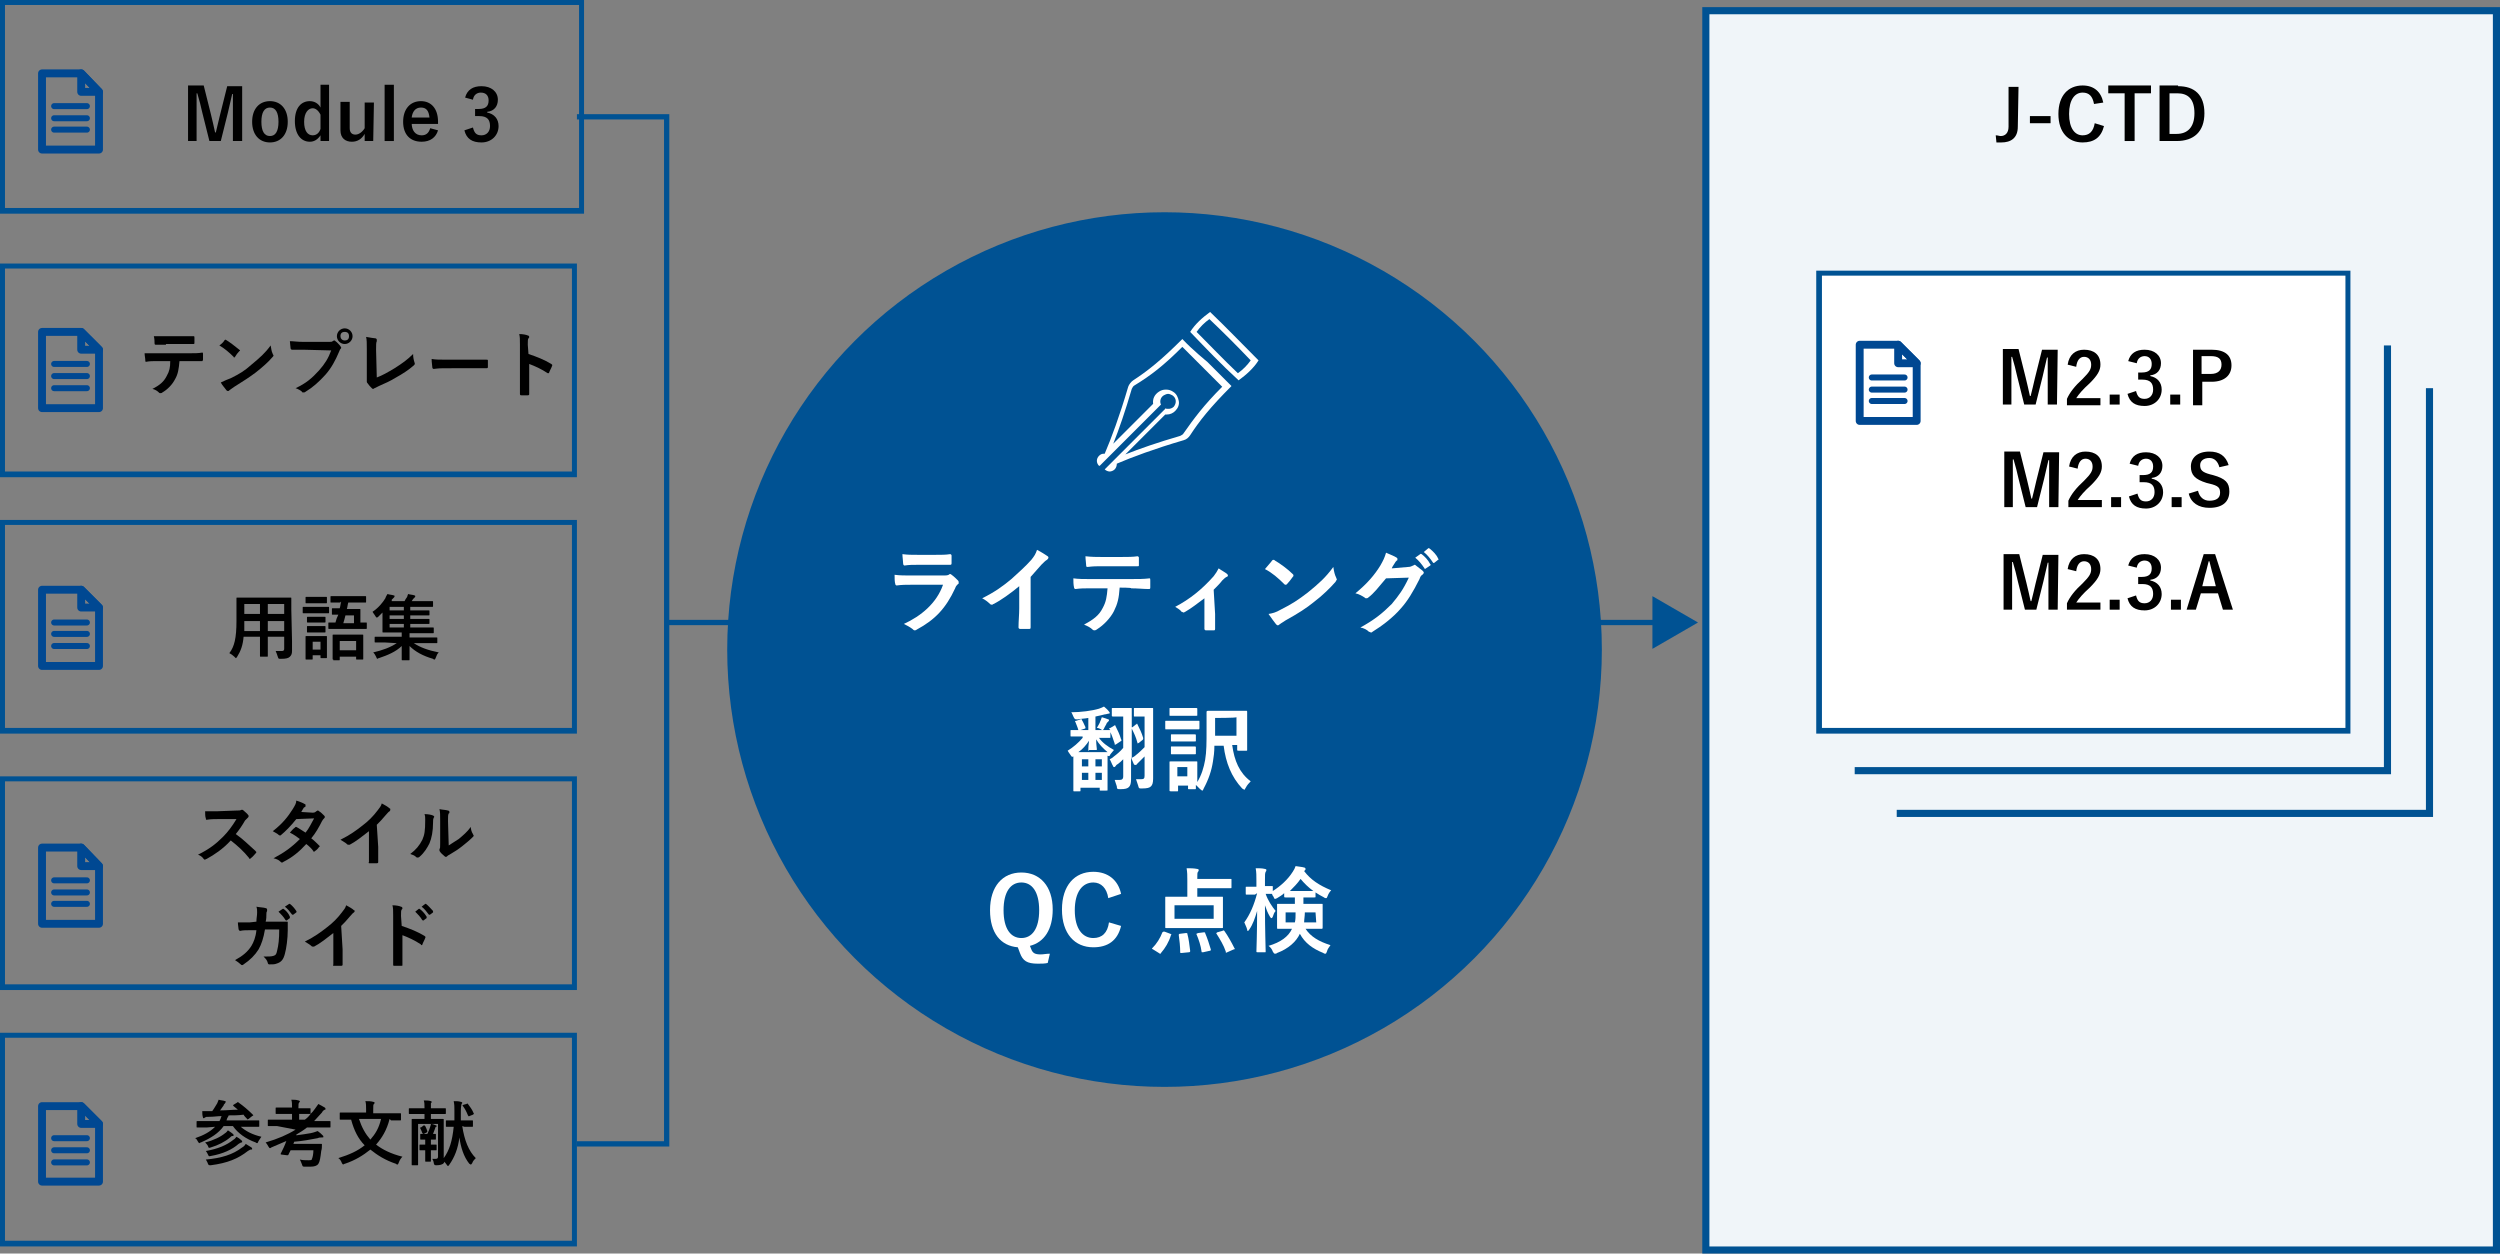 <?xml version="1.0" encoding="utf-8"?>
<!-- Generator: Adobe Illustrator 27.8.1, SVG Export Plug-In . SVG Version: 6.00 Build 0)  -->
<svg version="1.1" id="レイヤー_1" xmlns="http://www.w3.org/2000/svg" xmlns:xlink="http://www.w3.org/1999/xlink" x="0px"
	 y="0px" viewBox="0 0 351 176" style="enable-background:new 0 0 351 176;" xml:space="preserve">
<rect x="0" y="0" width="351" height="176" fill="#808080" stroke="none"/>
<style type="text/css">
	.st0{fill:#F0F5F9;}
	.st1{fill:#005293;}
	.st2{fill:none;stroke:#004892;stroke-width:1.108;stroke-linecap:round;stroke-linejoin:round;stroke-miterlimit:10;}
	.st3{fill:none;stroke:#004892;stroke-width:0.842;stroke-linecap:round;stroke-linejoin:round;stroke-miterlimit:10;}
	.st4{fill:none;stroke:#005293;stroke-width:0.743;stroke-miterlimit:10;}
	.st5{fill:#FFFFFF;}
	.st6{fill:none;stroke:#005293;stroke-miterlimit:10;}
</style>
<g>
	<rect x="239.5" y="1.5" class="st0" width="111" height="174"/>
	<g>
		<path class="st1" d="M350,2v173H240V2H350 M351,1H239v175h112V1L351,1z"/>
	</g>
</g>
<g>
	<g>
		<g>
			<g>
				<polygon class="st2" points="11.4,12.9 13.9,12.9 11.4,10.3 				"/>
				<polygon class="st2" points="11.4,10.3 5.9,10.3 5.9,21 13.9,21 13.9,12.9 				"/>
				<g>
					<line class="st3" x1="7.6" y1="18.2" x2="12.2" y2="18.2"/>
					<line class="st3" x1="7.6" y1="16.6" x2="12.2" y2="16.6"/>
					<line class="st3" x1="7.6" y1="14.9" x2="12.2" y2="14.9"/>
				</g>
			</g>
		</g>
		<g>
			<g>
				<path d="M34,19.8h-1.3v-3.9c0-1,0-1.8,0-2.7h-0.1c-0.2,0.9-0.4,1.7-0.6,2.6l-1,4h-1.6l-1-4c-0.2-0.9-0.4-1.7-0.7-2.7h-0.1
					c0,0.9,0,1.8,0,2.8v3.9h-1.2v-7.8h2.2l1,4c0.2,0.8,0.4,1.7,0.6,2.6h0.1c0.2-0.9,0.4-1.6,0.6-2.5l1-4H34L34,19.8L34,19.8z"/>
				<path d="M40.4,17.1c0,1.8-1,2.9-2.5,2.9c-1.5,0-2.5-1.1-2.5-2.9s1-2.9,2.5-2.9C39.4,14.2,40.4,15.3,40.4,17.1z M36.7,17.1
					c0,1.3,0.4,2,1.2,2s1.2-0.7,1.2-2c0-1.3-0.4-2-1.2-2S36.7,15.8,36.7,17.1z"/>
				<path d="M46.2,19.8H45v-0.8c-0.4,0.6-0.9,0.9-1.5,0.9c-1.2,0-2.1-1-2.1-2.9s0.9-2.8,2.1-2.8c0.6,0,1.2,0.3,1.5,0.9v-3.2h1.2
					V19.8z M45,16.1c-0.3-0.6-0.7-0.9-1.1-0.9c-0.6,0-1.2,0.6-1.2,1.9c0,1.3,0.5,1.9,1.2,1.9c0.5,0,0.9-0.3,1.1-0.9L45,16.1L45,16.1
					z"/>
				<path d="M52.4,19.8h-1.2v-1c-0.4,0.7-1,1.1-1.8,1.1c-0.9,0-1.6-0.5-1.6-1.6v-4h1.3V18c0,0.6,0.3,0.9,0.8,0.9
					c0.5,0,1-0.4,1.3-0.9v-3.6h1.3L52.4,19.8L52.4,19.8z"/>
				<path d="M55.3,19.8H54v-7.9h1.3V19.8z"/>
				<path d="M57.8,17.3c0,1,0.5,1.7,1.4,1.7c0.6,0,1-0.3,1.2-1l1.1,0.3c-0.3,1-1.1,1.6-2.3,1.6c-1.6,0-2.6-1-2.6-2.8
					c0-1.8,1-2.9,2.5-2.9c1.4,0,2.4,1,2.4,2.9v0.3H57.8z M60.3,16.5c-0.1-0.9-0.4-1.4-1.2-1.4c-0.8,0-1.2,0.6-1.3,1.4H60.3z"/>
				<path d="M65.3,13.7c0.3-1.1,1.1-1.6,2.3-1.6c1.4,0,2.3,0.8,2.3,1.9c0,0.9-0.5,1.6-1.5,1.7v0.1c1,0.2,1.6,0.9,1.6,1.9
					c0,1.3-1,2.3-2.4,2.3c-1.3,0-2.1-0.5-2.4-1.7l1.2-0.4c0.2,0.8,0.5,1.1,1.2,1.1c0.7,0,1.2-0.5,1.2-1.3c0-0.9-0.4-1.4-1.5-1.4
					h-0.6v-1h0.5c1,0,1.4-0.4,1.4-1.2c0-0.7-0.4-1.1-1.1-1.1c-0.5,0-1,0.3-1.1,1L65.3,13.7z"/>
			</g>
		</g>
		<g>
			<path class="st1" d="M81.3,0.7v28.5H0.7V0.7H81.3 M82,0H0v30h82V0L82,0z"/>
		</g>
	</g>
	<g>
		<g>
			<g>
				<polygon class="st2" points="11.4,49.1 13.9,49.1 11.4,46.6 				"/>
				<polygon class="st2" points="11.4,46.6 5.9,46.6 5.9,57.3 13.9,57.3 13.9,49.1 				"/>
				<g>
					<line class="st3" x1="7.6" y1="54.5" x2="12.2" y2="54.5"/>
					<line class="st3" x1="7.6" y1="52.8" x2="12.2" y2="52.8"/>
					<line class="st3" x1="7.6" y1="51.1" x2="12.2" y2="51.1"/>
				</g>
			</g>
		</g>
		<g>
			<g>
				<path d="M25.2,50.7c-0.1,1.1-0.2,1.8-0.6,2.5c-0.4,0.8-1.1,1.5-1.8,1.9c-0.1,0.1-0.2,0.1-0.3,0.1c-0.1,0-0.1,0-0.2-0.1
					c-0.2-0.2-0.5-0.4-0.9-0.5c1-0.5,1.6-1,2-1.8c0.4-0.7,0.5-1.2,0.5-2.1h-1.9c-0.5,0-1,0-1.5,0.1c-0.1,0-0.1-0.1-0.1-0.2
					c0-0.3-0.1-0.7-0.1-1c0.6,0,1.1,0,1.7,0h4.5c0.8,0,1.4,0,1.9-0.1c0.1,0,0.1,0.1,0.1,0.2c0,0.1,0,0.6,0,0.8
					c0,0.1-0.1,0.2-0.1,0.2c-0.5,0-1.2,0-1.9,0L25.2,50.7L25.2,50.7z M23.3,48.4c-0.5,0-0.9,0-1.4,0c-0.1,0-0.2,0-0.2-0.2
					c0-0.2,0-0.6-0.1-1c0.7,0,1.2,0,1.7,0h2.2c0.6,0,1.2,0,1.7,0c0.1,0,0.1,0.1,0.1,0.2c0,0.2,0,0.5,0,0.7c0,0.1,0,0.2-0.1,0.2
					c-0.5,0-1.1,0-1.7,0H23.3z"/>
				<path d="M31.5,47.8c0,0,0.1-0.1,0.1-0.1c0,0,0.1,0,0.1,0c0.5,0.3,1.3,0.9,1.9,1.4c0.1,0.1,0.1,0.1,0.1,0.1s0,0.1-0.1,0.1
					c-0.2,0.2-0.5,0.6-0.6,0.8c0,0-0.1,0.1-0.1,0.1s-0.1,0-0.1-0.1c-0.6-0.6-1.3-1.2-2-1.6C31.1,48.3,31.4,48,31.5,47.8z M32.4,53.1
					c1.2-0.6,1.9-1,2.9-1.9c1.2-1,1.9-1.6,2.7-2.7c0.1,0.5,0.1,0.8,0.3,1.2c0,0.1,0.1,0.1,0.1,0.2c0,0.1-0.1,0.2-0.2,0.3
					c-0.5,0.6-1.4,1.4-2.3,2.1c-0.8,0.6-1.7,1.2-3,2c-0.4,0.3-0.6,0.4-0.7,0.5c-0.1,0.1-0.1,0.1-0.2,0.1c0,0-0.1,0-0.2-0.1
					c-0.2-0.3-0.6-0.7-0.8-1.1C31.6,53.4,31.9,53.3,32.4,53.1z"/>
				<path d="M42.6,49.1c-0.6,0-1.2,0-1.6,0c-0.1,0-0.2-0.1-0.2-0.2c0-0.2-0.1-0.7-0.1-1c0.5,0,1,0.1,1.9,0.1h3.6
					c0.3,0,0.4,0,0.5-0.1c0.1,0,0.1-0.1,0.2-0.1c0.1,0,0.1,0,0.2,0.1c0.3,0.2,0.5,0.5,0.7,0.7c0,0.1,0.1,0.1,0.1,0.2
					c0,0.1,0,0.1-0.1,0.2c-0.1,0.1-0.1,0.2-0.2,0.4c-0.5,1.2-1.1,2.3-1.9,3.2c-0.9,1-1.8,1.8-2.8,2.4c-0.1,0.1-0.2,0.1-0.3,0.1
					c-0.1,0-0.2,0-0.2-0.1c-0.2-0.2-0.6-0.4-0.9-0.5c1.5-0.7,2.3-1.4,3.3-2.5c0.8-0.9,1.3-1.7,1.7-2.8L42.6,49.1L42.6,49.1z
					 M49.5,47.2c0,0.6-0.5,1.1-1.1,1.1s-1.1-0.5-1.1-1.1c0-0.6,0.5-1.1,1.1-1.1S49.5,46.6,49.5,47.2z M47.8,47.2
					c0,0.3,0.2,0.6,0.6,0.6s0.6-0.2,0.6-0.6s-0.2-0.6-0.6-0.6S47.8,46.8,47.8,47.2z"/>
				<path d="M52.9,53c0.8-0.3,1.5-0.7,2.5-1.3c1.1-0.7,1.8-1.2,2.6-2c0,0.5,0.1,0.9,0.2,1.2c0.1,0.2,0,0.3-0.1,0.4
					c-0.8,0.7-1.6,1.2-2.5,1.7c-0.8,0.5-1.5,0.8-2.4,1.2c-0.2,0.1-0.4,0.2-0.6,0.3c-0.1,0-0.1,0.1-0.2,0.1c-0.1,0-0.1,0-0.2-0.1
					c-0.2-0.2-0.4-0.4-0.6-0.7c0,0-0.1-0.1-0.1-0.2c0,0,0-0.1,0-0.2c0-0.1,0-0.3,0-0.6l0-3.8c0-0.8,0-1.3-0.1-1.7
					c0.6,0.1,1.1,0.2,1.3,0.2c0.1,0,0.2,0.1,0.2,0.2c0,0,0,0.1,0,0.2c-0.1,0.2-0.1,0.5-0.1,1.2L52.9,53z"/>
				<path d="M62.4,51.7c-1,0-1.4,0.1-1.5,0.1c-0.1,0-0.2-0.1-0.2-0.2c0-0.2-0.1-0.7-0.1-1.2c0.6,0.1,1.1,0.1,2.2,0.1h3.2
					c0.8,0,1.5,0,2.3,0c0.1,0,0.2,0,0.2,0.1c0,0.3,0,0.6,0,0.9c0,0.1,0,0.2-0.2,0.2c-0.8,0-1.5,0-2.2,0H62.4z"/>
				<path d="M74.2,49.7c1.2,0.4,2.2,0.8,3.2,1.4c0.1,0.1,0.2,0.1,0.1,0.3c-0.1,0.3-0.3,0.6-0.4,0.9c0,0.1-0.1,0.1-0.1,0.1
					c0,0-0.1,0-0.1,0c-0.9-0.6-1.8-1-2.6-1.3v2.2c0,0.7,0,1.2,0,2c0,0.1,0,0.2-0.2,0.2c-0.3,0-0.6,0-0.9,0c-0.1,0-0.2,0-0.2-0.2
					c0-0.7,0-1.3,0-2v-4.9c0-0.8,0-1.1-0.1-1.5c0.5,0,1,0.1,1.2,0.2c0.1,0,0.2,0.1,0.2,0.2c0,0.1,0,0.1-0.1,0.2
					c-0.1,0.1-0.1,0.4-0.1,0.9L74.2,49.7L74.2,49.7z"/>
			</g>
		</g>
		<g>
			<path class="st1" d="M80.3,37.7v28.5H0.7V37.7H80.3 M81,37H0v30h81V37L81,37z"/>
		</g>
	</g>
	<g>
		<g>
			<g>
				<polygon class="st2" points="11.4,85.3 13.9,85.3 11.4,82.8 				"/>
				<polygon class="st2" points="11.4,82.8 5.9,82.8 5.9,93.5 13.9,93.5 13.9,85.3 				"/>
				<g>
					<line class="st3" x1="7.6" y1="90.7" x2="12.2" y2="90.7"/>
					<line class="st3" x1="7.6" y1="89" x2="12.2" y2="89"/>
					<line class="st3" x1="7.6" y1="87.4" x2="12.2" y2="87.4"/>
				</g>
			</g>
		</g>
		<g>
			<g>
				<path d="M41,90c0,0.5,0,1,0,1.4c0,0.4-0.1,0.6-0.3,0.8c-0.2,0.2-0.5,0.3-1.3,0.3c-0.3,0-0.3,0-0.4-0.3c-0.1-0.3-0.2-0.6-0.3-0.8
					c0.4,0,0.6,0,0.9,0c0.2,0,0.3-0.1,0.3-0.3v-1.7h-2.3v1.2c0,1,0,1.4,0,1.5c0,0.1,0,0.1-0.1,0.1h-0.9c-0.1,0-0.1,0-0.1-0.1
					c0-0.1,0-0.5,0-1.5v-1.2h-2.3c-0.1,1.2-0.4,2-0.9,2.8c-0.1,0.1-0.1,0.2-0.2,0.2c0,0-0.1-0.1-0.2-0.2c-0.2-0.2-0.5-0.4-0.7-0.5
					c0.7-0.9,1-2.1,1-4.5v-1.6c0-1,0-1.6,0-1.6c0-0.1,0-0.1,0.1-0.1c0.1,0,0.4,0,1.4,0h4.7c1,0,1.3,0,1.4,0c0.1,0,0.1,0,0.1,0.1
					c0,0.1,0,0.6,0,1.6L41,90L41,90z M36.5,88.6v-1.4h-2.2v0.1c0,0.5,0,0.9,0,1.3C34.3,88.6,36.5,88.6,36.5,88.6z M36.5,86.2v-1.4
					h-2.2v1.4H36.5z M37.6,84.8v1.4h2.3v-1.4H37.6z M39.9,88.6v-1.4h-2.3v1.4H39.9z"/>
				<path d="M45,85.2c0.8,0,1,0,1.1,0c0.1,0,0.1,0,0.1,0.1V86c0,0.1,0,0.1-0.1,0.1c-0.1,0-0.3,0-1.1,0h-1.3c-0.8,0-1,0-1.1,0
					c-0.1,0-0.1,0-0.1-0.1v-0.7c0-0.1,0-0.1,0.1-0.1c0.1,0,0.3,0,1.1,0H45z M45.9,90.9c0,1.2,0,1.4,0,1.4c0,0.1,0,0.1-0.1,0.1h-0.7
					c-0.1,0-0.1,0-0.1-0.1V92h-1.1v0.5c0,0.1,0,0.1-0.1,0.1H43c-0.1,0-0.1,0-0.1-0.1c0-0.1,0-0.3,0-1.5v-0.7c0-0.6,0-0.9,0-0.9
					c0-0.1,0-0.1,0.1-0.1c0.1,0,0.3,0,0.9,0h1c0.7,0,0.8,0,0.9,0c0.1,0,0.1,0,0.1,0.1c0,0.1,0,0.3,0,0.8L45.9,90.9L45.9,90.9z
					 M44.9,83.8c0.6,0,0.8,0,0.9,0c0.1,0,0.1,0,0.1,0.1v0.7c0,0.1,0,0.1-0.1,0.1c-0.1,0-0.2,0-0.9,0h-1c-0.7,0-0.8,0-0.9,0
					c-0.1,0-0.1,0-0.1-0.1v-0.7c0-0.1,0-0.1,0.1-0.1c0.1,0,0.3,0,0.9,0H44.9z M44.8,86.6c0.6,0,0.8,0,0.8,0c0.1,0,0.1,0,0.1,0.1v0.6
					c0,0.1,0,0.1-0.1,0.1c-0.1,0-0.2,0-0.8,0H44c-0.6,0-0.8,0-0.8,0c-0.1,0-0.1,0-0.1-0.1v-0.6c0-0.1,0-0.1,0.1-0.1
					c0.1,0,0.2,0,0.8,0H44.8z M44.8,87.9c0.6,0,0.8,0,0.8,0c0.1,0,0.1,0,0.1,0.1v0.7c0,0.1,0,0.1-0.1,0.1c-0.1,0-0.2,0-0.8,0H44
					c-0.6,0-0.8,0-0.8,0c-0.1,0-0.1,0-0.1-0.1V88c0-0.1,0-0.1,0.1-0.1c0.1,0,0.2,0,0.8,0H44.8z M43.9,90.1v1.1H45v-1.1H43.9z
					 M47.8,84.6c-0.9,0-1.2,0-1.3,0c-0.1,0-0.1,0-0.1-0.1v-0.7c0-0.1,0-0.1,0.1-0.1c0,0,0.4,0,1.3,0H50c0.9,0,1.2,0,1.3,0
					c0.1,0,0.1,0,0.1,0.1v0.7c0,0.1,0,0.1-0.1,0.1c-0.1,0-0.4,0-1.3,0h-1.1c-0.1,0.3-0.1,0.6-0.2,0.9h0.7c0.8,0,1.1,0,1.1,0
					c0.1,0,0.1,0,0.1,0.1c0,0.1,0,0.2,0,0.7v1.1c0.6,0,0.8,0,0.8,0c0.1,0,0.1,0,0.1,0.1v0.7c0,0.1,0,0.1-0.1,0.1c-0.1,0-0.4,0-1.3,0
					h-2.6c-0.9,0-1.3,0-1.3,0c-0.1,0-0.1,0-0.1-0.1v-0.7c0-0.1,0-0.1,0.1-0.1c0,0,0.3,0,0.9,0c0.1-0.4,0.2-0.7,0.4-1.1
					c-0.5,0-0.7,0-0.8,0c-0.1,0-0.1,0-0.1-0.1v-0.7c0-0.1,0-0.1,0.1-0.1c0.1,0,0.3,0,1,0c0.1-0.3,0.1-0.6,0.2-0.9H47.8z M46.8,92.6
					c-0.1,0-0.1,0-0.1-0.1c0-0.1,0-0.3,0-1.6v-0.7c0-0.7,0-0.9,0-1c0-0.1,0-0.1,0.1-0.1c0.1,0,0.3,0,1.2,0h1.7c0.8,0,1.1,0,1.2,0
					c0.1,0,0.1,0,0.1,0.1c0,0.1,0,0.3,0,0.9v0.8c0,1.2,0,1.5,0,1.6c0,0.1,0,0.1-0.1,0.1h-0.8c-0.1,0-0.1,0-0.1-0.1v-0.3h-2.3v0.4
					c0,0.1,0,0.1-0.1,0.1H46.8z M47.7,91.3H50V90h-2.3V91.3z M48.5,86.4c-0.1,0.4-0.2,0.8-0.3,1.1h1.5v-1.1H48.5z"/>
				<path d="M54,90.2c-0.9,0-1.2,0-1.3,0c-0.1,0-0.1,0-0.1-0.1v-0.6c0-0.1,0-0.1,0.1-0.1c0.1,0,0.4,0,1.3,0h2.4v-0.1
					c0-0.2,0-0.3,0-0.5h-1.2c-1,0-1.3,0-1.4,0c-0.1,0-0.1,0-0.1-0.1c0-0.1,0-0.4,0-1.1V86c-0.2,0.2-0.4,0.4-0.6,0.6
					c-0.1,0.1-0.2,0.1-0.2,0.1c-0.1,0-0.1-0.1-0.2-0.2c-0.1-0.2-0.3-0.4-0.4-0.6c0.9-0.6,1.5-1.4,1.8-1.9c0.1-0.3,0.2-0.4,0.3-0.6
					c0.3,0.1,0.6,0.1,0.9,0.2c0.1,0,0.1,0.1,0.1,0.1s0,0.1-0.1,0.2c-0.1,0.1-0.2,0.2-0.3,0.3L55,84.4h1.8c0.1-0.2,0.2-0.4,0.3-0.5
					s0.1-0.3,0.2-0.5c0.3,0.1,0.7,0.1,0.9,0.2c0.1,0,0.1,0.1,0.1,0.1c0,0.1,0,0.1-0.1,0.2c-0.1,0.1-0.2,0.2-0.2,0.2
					c-0.1,0.1-0.1,0.2-0.2,0.3h1.5c1,0,1.3,0,1.4,0c0.1,0,0.1,0,0.1,0.1v0.6c0,0.1,0,0.1-0.1,0.1c-0.1,0-0.4,0-1.4,0h-1.7v0.5h1.3
					c1,0,1.3,0,1.3,0c0.1,0,0.1,0,0.1,0.1v0.5c0,0.1,0,0.1-0.1,0.1c-0.1,0-0.4,0-1.3,0h-1.3v0.5h1.3c1,0,1.3,0,1.3,0
					c0.1,0,0.1,0,0.1,0.1v0.5c0,0.1,0,0.1-0.1,0.1c-0.1,0-0.4,0-1.3,0h-1.3v0.5h1.8c1,0,1.3,0,1.4,0c0.1,0,0.1,0,0.1,0.1v0.6
					c0,0.1,0,0.1-0.1,0.1c-0.1,0-0.4,0-1.4,0h-1.9l0,0.1c0,0.1,0,0.2,0,0.4v0.1H60c0.9,0,1.2,0,1.3,0c0.1,0,0.1,0,0.1,0.1v0.6
					c0,0.1,0,0.1-0.1,0.1c-0.1,0-0.4,0-1.3,0h-1.9c0.9,0.6,2,1,3.5,1.3c-0.2,0.2-0.3,0.4-0.4,0.7c-0.1,0.2-0.1,0.3-0.2,0.3
					c-0.1,0-0.1,0-0.2-0.1c-1.4-0.4-2.5-1-3.3-1.8c0,1.1,0,1.7,0,1.9c0,0.1,0,0.1-0.1,0.1h-0.9c-0.1,0-0.1,0-0.1-0.1
					c0-0.2,0-0.8,0-1.9c-0.8,0.8-2,1.3-3.2,1.7c-0.1,0-0.2,0.1-0.2,0.1c-0.1,0-0.1-0.1-0.2-0.3c-0.1-0.2-0.2-0.4-0.4-0.6
					c1.3-0.3,2.4-0.7,3.3-1.3L54,90.2L54,90.2z M56.7,85.7v-0.5h-2v0.5H56.7z M56.7,86.9v-0.5h-2v0.5H56.7z M56.7,88.1v-0.5h-2v0.5
					H56.7z"/>
			</g>
		</g>
		<g>
			<path class="st1" d="M80.3,73.7v28.5H0.7V73.7H80.3 M81,73H0v30h81V73L81,73z"/>
		</g>
	</g>
	<g>
		<g>
			<g>
				<polygon class="st2" points="11.4,121.6 13.9,121.6 11.4,119 				"/>
				<polygon class="st2" points="11.4,119 5.9,119 5.9,129.7 13.9,129.7 13.9,121.6 				"/>
				<g>
					<line class="st3" x1="7.6" y1="126.9" x2="12.2" y2="126.9"/>
					<line class="st3" x1="7.6" y1="125.3" x2="12.2" y2="125.3"/>
					<line class="st3" x1="7.6" y1="123.6" x2="12.2" y2="123.6"/>
				</g>
			</g>
		</g>
		<g>
			<g>
				<path d="M33.2,113.8c0.4,0,0.5,0,0.7-0.1c0,0,0.1,0,0.1,0c0.1,0,0.1,0,0.2,0.1c0.2,0.2,0.5,0.4,0.7,0.7c0,0.1,0,0.1,0,0.1
					c0,0.1,0,0.1-0.1,0.2c-0.1,0.1-0.3,0.3-0.4,0.4c-0.4,0.7-0.8,1.3-1.3,1.9c1,0.7,1.8,1.5,2.8,2.4c0,0.1,0.1,0.1,0.1,0.1
					s0,0.1-0.1,0.2c-0.2,0.2-0.4,0.5-0.7,0.7c0,0-0.1,0.1-0.1,0.1c-0.1,0-0.1,0-0.1-0.1c-0.8-1-1.7-1.8-2.6-2.5
					c-1.1,1.2-2.3,2-3.4,2.6c-0.1,0-0.2,0.1-0.2,0.1c-0.1,0-0.1,0-0.2-0.1c-0.2-0.3-0.5-0.5-0.8-0.6c1.6-0.8,2.5-1.5,3.5-2.5
					c0.7-0.7,1.3-1.5,1.9-2.5l-2.6,0c-0.5,0-1,0-1.6,0.1c-0.1,0-0.1-0.1-0.1-0.2c-0.1-0.2-0.1-0.7-0.1-1c0.5,0,1,0,1.7,0L33.2,113.8
					L33.2,113.8z"/>
				<path d="M43.9,114.1c0.3,0,0.4-0.1,0.5-0.2c0.1,0,0.1-0.1,0.2-0.1s0.1,0,0.2,0.1c0.2,0.1,0.5,0.4,0.7,0.6
					c0.1,0.1,0.1,0.1,0.1,0.2s0,0.1-0.1,0.2c-0.1,0.1-0.2,0.2-0.3,0.4c-0.4,0.8-0.9,1.7-1.5,2.4c0.4,0.3,0.8,0.7,1.1,1
					c0,0,0.1,0.1,0.1,0.1c0,0,0,0.1-0.1,0.1c-0.1,0.2-0.4,0.5-0.6,0.6c0,0-0.1,0.1-0.1,0.1c0,0-0.1,0-0.1-0.1c-0.2-0.3-0.6-0.7-1-1
					c-1,1.1-2,1.9-3.2,2.5c-0.1,0.1-0.2,0.1-0.2,0.1c-0.1,0-0.1,0-0.2-0.1c-0.3-0.3-0.6-0.4-1-0.5c1.5-0.8,2.5-1.5,3.7-2.7
					c-0.4-0.3-0.8-0.6-1.4-0.9c0.2-0.2,0.4-0.5,0.7-0.7c0,0,0.1-0.1,0.1-0.1c0,0,0.1,0,0.1,0c0.4,0.2,0.8,0.5,1.3,0.8
					c0.5-0.6,0.8-1.3,1.2-2l-2.5,0.1c-0.8,1-1.5,1.7-2.1,2.2c-0.1,0.1-0.1,0.1-0.2,0.1c0,0-0.1,0-0.2-0.1c-0.2-0.2-0.5-0.3-0.8-0.5
					c1.4-1.1,2.1-2,2.8-3.1c0.3-0.5,0.5-0.8,0.5-1.2c0.3,0.1,0.9,0.3,1.2,0.5c0.1,0,0.1,0.1,0.1,0.2c0,0.1,0,0.2-0.1,0.2
					c-0.1,0.1-0.2,0.1-0.2,0.2c-0.1,0.1-0.1,0.2-0.3,0.5L43.9,114.1z"/>
				<path d="M53.1,118.9c0,0.7,0,1.3,0,2.1c0,0.1,0,0.2-0.2,0.2c-0.3,0-0.7,0-1,0c-0.1,0-0.2,0-0.1-0.2c0-0.7,0-1.4,0-2v-2.3
					c-0.9,0.7-1.9,1.5-2.7,1.9c0,0-0.1,0-0.2,0c-0.1,0-0.1,0-0.2-0.1c-0.2-0.2-0.6-0.4-0.9-0.6c1.4-0.7,2.2-1.3,3.1-2
					c0.8-0.6,1.5-1.3,2.1-2.1c0.3-0.4,0.5-0.6,0.6-1c0.4,0.2,0.9,0.5,1.1,0.7c0.1,0,0.1,0.1,0.1,0.2c0,0.1-0.1,0.2-0.1,0.2
					c-0.2,0.1-0.3,0.3-0.6,0.6c-0.4,0.5-0.8,0.9-1.2,1.3L53.1,118.9L53.1,118.9z"/>
				<path d="M60.8,114.5c0.2,0.1,0.2,0.2,0.1,0.3c-0.1,0.2-0.1,0.4-0.1,0.7c0,1.2-0.2,2.2-0.5,2.9c-0.3,0.6-0.7,1.3-1.4,1.9
					c-0.1,0.1-0.2,0.1-0.3,0.1c-0.1,0-0.1,0-0.2-0.1c-0.2-0.2-0.5-0.3-0.8-0.4c0.8-0.6,1.3-1.2,1.7-2c0.3-0.7,0.4-1.2,0.4-2.8
					c0-0.4,0-0.5-0.1-0.8C60.1,114.3,60.6,114.4,60.8,114.5z M63,118.7c0.5-0.3,0.9-0.6,1.4-0.9c0.6-0.5,1.2-1,1.7-1.7
					c0,0.3,0.1,0.7,0.3,1c0,0.1,0.1,0.1,0.1,0.2c0,0.1,0,0.1-0.1,0.2c-0.5,0.5-1,0.9-1.5,1.3c-0.5,0.4-1.1,0.8-1.8,1.2
					c-0.2,0.1-0.2,0.1-0.3,0.2c-0.1,0.1-0.1,0.1-0.2,0.1c-0.1,0-0.1,0-0.2-0.1c-0.2-0.2-0.5-0.4-0.6-0.6c-0.1-0.1-0.1-0.2-0.1-0.2
					c0-0.1,0-0.1,0-0.2c0.1-0.1,0.1-0.2,0.1-0.8v-3.1c0-0.9,0-1.3-0.1-1.7c0.4,0.1,0.9,0.1,1.2,0.2c0.1,0,0.2,0.1,0.2,0.2
					c0,0.1,0,0.2-0.1,0.2c-0.1,0.2-0.1,0.4-0.1,1.1L63,118.7L63,118.7z"/>
				<path d="M36,129.4c0-0.5,0.1-0.8,0.1-1.3c0-0.3,0-0.5-0.1-0.8c0.5,0.1,1,0.1,1.3,0.2c0.1,0,0.2,0.1,0.2,0.2c0,0.1,0,0.1,0,0.2
					c-0.1,0.2-0.1,0.2-0.1,0.5c0,0.3,0,0.6-0.1,1h1.5c0.5,0,0.9,0,1.4,0c0.2,0,0.2,0,0.2,0.1c0,0.1,0,0.5,0,1.1
					c0,1.2-0.2,2.6-0.4,3.3c-0.2,0.8-0.5,1.2-1.2,1.4c-0.2,0.1-0.6,0.1-1,0.1c-0.1,0-0.2-0.1-0.2-0.2c-0.1-0.4-0.3-0.6-0.6-0.9
					c0.7,0,1.1,0,1.4-0.1c0.3-0.1,0.4-0.2,0.5-0.7c0.2-0.8,0.3-1.6,0.3-3h-2c-0.2,1.2-0.5,2.1-0.9,2.8c-0.5,0.8-1.2,1.5-2.1,2.1
					c-0.1,0.1-0.2,0.1-0.2,0.1c-0.1,0-0.1,0-0.2-0.1c-0.2-0.2-0.5-0.4-0.8-0.6c1.1-0.6,1.8-1.2,2.3-2c0.3-0.5,0.6-1.2,0.7-2.2h-0.9
					c-0.5,0-1,0-1.4,0.1c-0.1,0-0.1-0.1-0.2-0.2c0-0.2-0.1-0.6-0.1-1c0.6,0,1.1,0,1.7,0L36,129.4L36,129.4z M39.7,127.6
					c0,0,0.1,0,0.1,0c0.3,0.2,0.7,0.6,0.9,1.1c0,0.1,0,0.1,0,0.2l-0.4,0.3c-0.1,0.1-0.1,0-0.2,0c-0.3-0.5-0.6-0.8-1-1.2L39.7,127.6z
					 M40.6,126.9c0.1,0,0.1,0,0.1,0c0.4,0.3,0.7,0.7,0.9,1c0,0.1,0.1,0.1,0,0.2l-0.4,0.3c-0.1,0.1-0.1,0-0.2,0
					c-0.3-0.4-0.6-0.8-1-1.1L40.6,126.9z"/>
				<path d="M48.1,133.3c0,0.7,0,1.3,0,2.1c0,0.1,0,0.2-0.2,0.2c-0.3,0-0.7,0-1,0c-0.1,0-0.2,0-0.1-0.2c0-0.7,0-1.4,0-2V131
					c-0.9,0.7-1.9,1.5-2.7,1.9c0,0-0.1,0-0.2,0c-0.1,0-0.1,0-0.2-0.1c-0.2-0.2-0.6-0.4-0.9-0.6c1.4-0.7,2.2-1.3,3.1-2
					c0.8-0.6,1.5-1.3,2.1-2.1c0.3-0.4,0.5-0.6,0.6-1c0.4,0.2,0.9,0.5,1.1,0.7c0.1,0,0.1,0.1,0.1,0.1c0,0.1-0.1,0.2-0.1,0.2
					c-0.2,0.1-0.3,0.3-0.6,0.6c-0.4,0.5-0.8,0.9-1.2,1.3L48.1,133.3L48.1,133.3z"/>
				<path d="M56.4,130c1.2,0.4,2.2,0.8,3.2,1.4c0.1,0.1,0.2,0.1,0.1,0.3c-0.1,0.3-0.3,0.6-0.4,0.9c0,0.1-0.1,0.1-0.1,0.1
					c0,0-0.1,0-0.1-0.1c-0.9-0.6-1.8-1-2.6-1.3v2.2c0,0.6,0,1.2,0,2c0,0.1,0,0.1-0.2,0.1c-0.3,0-0.6,0-0.9,0c-0.1,0-0.2,0-0.2-0.1
					c0-0.7,0-1.3,0-2v-4.9c0-0.8,0-1.1-0.1-1.5c0.5,0,1,0.1,1.2,0.2c0.1,0,0.2,0.1,0.2,0.2c0,0.1,0,0.1-0.1,0.2
					c-0.1,0.1-0.1,0.4-0.1,0.9L56.4,130L56.4,130z M58.8,127.6c0,0,0.1,0,0.1,0c0.3,0.2,0.7,0.6,1,1.1c0,0.1,0,0.1,0,0.2l-0.4,0.3
					c-0.1,0.1-0.1,0-0.2,0c-0.3-0.5-0.6-0.8-1-1.2L58.8,127.6z M59.7,126.9c0.1,0,0.1,0,0.1,0c0.4,0.3,0.7,0.7,1,1
					c0,0.1,0,0.1,0,0.2l-0.4,0.3c-0.1,0.1-0.1,0-0.2,0c-0.3-0.4-0.6-0.8-1-1.1L59.7,126.9z"/>
			</g>
		</g>
		<g>
			<path class="st1" d="M80.3,109.7v28.5H0.7v-28.5H80.3 M81,109H0v30h81V109L81,109z"/>
		</g>
	</g>
	<g>
		<g>
			<g>
				<polygon class="st2" points="11.4,157.8 13.9,157.8 11.4,155.3 				"/>
				<polygon class="st2" points="11.4,155.3 5.9,155.3 5.9,165.9 13.9,165.9 13.9,157.8 				"/>
				<g>
					<line class="st3" x1="7.6" y1="163.2" x2="12.2" y2="163.2"/>
					<line class="st3" x1="7.6" y1="161.5" x2="12.2" y2="161.5"/>
					<line class="st3" x1="7.6" y1="159.8" x2="12.2" y2="159.8"/>
				</g>
			</g>
		</g>
		<g>
			<g>
				<path d="M29,158.3c-0.9,0-1.2,0-1.3,0c-0.1,0-0.1,0-0.1-0.1v-0.7c0-0.1,0-0.1,0.1-0.1c0.1,0,0.4,0,1.3,0h1.8
					c0.1-0.1,0.1-0.2,0.2-0.4c0-0.1,0.1-0.2,0.1-0.3c-0.5,0-1.1,0.1-1.7,0.1c-0.4,0-0.5,0-0.6,0.1c-0.1,0-0.1,0.1-0.2,0.1
					s-0.1-0.1-0.1-0.1c-0.1-0.3-0.1-0.6-0.1-0.9c0.4,0,0.7,0,1,0h0.4c0.3-0.4,0.5-0.8,0.7-1.1c0.1-0.2,0.1-0.3,0.2-0.5
					c0.3,0.1,0.7,0.1,0.9,0.2c0.1,0,0.1,0.1,0.1,0.1c0,0.1-0.1,0.1-0.1,0.2c-0.1,0.1-0.2,0.2-0.2,0.3c-0.2,0.3-0.3,0.4-0.5,0.7
					c0.9,0,1.8-0.1,2.5-0.1c-0.2-0.2-0.4-0.3-0.6-0.5c-0.1-0.1-0.1-0.1,0-0.2l0.5-0.3c0.1-0.1,0.1-0.1,0.2,0c0.7,0.5,1.3,1,2,1.7
					c0.1,0.1,0.1,0.1-0.1,0.2l-0.5,0.4c-0.1,0-0.1,0.1-0.1,0.1s0,0-0.1-0.1c-0.2-0.2-0.4-0.4-0.5-0.6c-0.7,0.1-1.4,0.1-2.1,0.1
					c0,0.1-0.1,0.2-0.2,0.4l-0.1,0.3H35c0.9,0,1.2,0,1.3,0c0.1,0,0.1,0,0.1,0.1v0.7c0,0.1,0,0.1-0.1,0.1c-0.1,0-0.4,0-1.3,0h-1.2
					c0.7,0.6,1.6,1.1,2.9,1.4c-0.1,0.2-0.3,0.4-0.4,0.6c-0.1,0.2-0.1,0.3-0.2,0.3c0,0-0.1,0-0.2-0.1c-1.4-0.5-2.5-1.3-3.2-2.3h-1.3
					c-0.7,1-1.8,1.7-3.2,2.3c-0.1,0-0.2,0.1-0.2,0.1c-0.1,0-0.1-0.1-0.2-0.2c-0.1-0.2-0.2-0.4-0.4-0.5c1.2-0.4,2.1-0.9,2.8-1.6
					L29,158.3L29,158.3z M31.6,159.1c0.2-0.1,0.3-0.3,0.4-0.4c0.3,0.2,0.6,0.4,0.7,0.5c0.1,0.1,0.1,0.1,0.1,0.2s-0.1,0.1-0.2,0.1
					c-0.1,0-0.2,0.1-0.3,0.2c-0.7,0.6-1.7,1.1-2.7,1.4c-0.3,0.1-0.3,0.1-0.4-0.2c-0.1-0.2-0.3-0.4-0.4-0.5
					C30,160.1,31,159.6,31.6,159.1z M32.8,160c0.2-0.1,0.3-0.3,0.4-0.4c0.2,0.1,0.5,0.3,0.7,0.5c0.1,0.1,0.1,0.1,0.1,0.2
					c0,0.1,0,0.1-0.1,0.1c-0.1,0-0.2,0.1-0.4,0.2c-0.9,0.8-2.2,1.4-3.9,1.7c-0.3,0.1-0.3,0-0.4-0.2c-0.1-0.2-0.2-0.4-0.3-0.5
					C30.6,161.3,31.8,160.8,32.8,160z M34,161.1c0.2-0.1,0.4-0.3,0.5-0.5c0.3,0.2,0.5,0.3,0.8,0.5c0.1,0.1,0.1,0.1,0.1,0.2
					c0,0.1,0,0.1-0.2,0.1c-0.1,0-0.2,0.1-0.4,0.2c-1.4,1.1-2.9,1.7-5.2,2c-0.3,0-0.3,0-0.4-0.2c-0.1-0.3-0.2-0.4-0.3-0.6
					C31.1,162.6,32.7,162.1,34,161.1z"/>
				<path d="M38.9,158.1c-0.9,0-1.2,0-1.2,0c-0.1,0-0.1,0-0.1-0.1v-0.7c0-0.1,0-0.1,0.1-0.1c0.1,0,0.4,0,1.2,0H41v-0.8h-0.9
					c-0.9,0-1.2,0-1.3,0c-0.1,0-0.1,0-0.1-0.1v-0.7c0-0.1,0-0.1,0.1-0.1c0.1,0,0.4,0,1.3,0H41v-0.1c0-0.4,0-0.7-0.1-1
					c0.4,0,0.7,0,1,0.1c0.1,0,0.2,0.1,0.2,0.1c0,0.1,0,0.1-0.1,0.2c-0.1,0.1-0.1,0.3-0.1,0.7v0.1h0.3c0.9,0,1.2,0,1.3,0
					c0.1,0,0.1,0,0.1,0.1v0.7c0.2-0.2,0.4-0.4,0.6-0.7c0.2-0.3,0.3-0.4,0.5-0.7c0.4,0.2,0.7,0.4,0.9,0.5c0.1,0.1,0.1,0.1,0.1,0.2
					s0,0.1-0.1,0.1c-0.2,0.1-0.3,0.2-0.4,0.4c-0.4,0.4-0.7,0.8-1.1,1.2h1c0.9,0,1.2,0,1.2,0c0.1,0,0.1,0,0.1,0.1v0.7
					c0,0.1,0,0.1-0.1,0.1c-0.1,0-0.4,0-1.2,0h-2c-0.5,0.4-1,0.7-1.5,1c0,0,0,0,0,0.1c0.8-0.1,1.4-0.2,2-0.3c0.5-0.1,0.7-0.2,1-0.3
					c0.3,0.2,0.5,0.4,0.7,0.6c0.1,0.1,0.1,0.1,0.1,0.2s0,0.1-0.2,0.1c-0.2,0-0.4,0-0.6,0.1c-1,0.2-2.1,0.4-3.3,0.5
					c0,0.1-0.1,0.2-0.1,0.3h2.7c0.8,0,1.1,0,1.2,0c0.1,0,0.1,0,0.1,0.1c0,0.3,0,0.6-0.1,0.9c-0.1,0.9-0.2,1.5-0.4,1.8
					c-0.2,0.3-0.6,0.4-1.1,0.4c-0.2,0-0.5,0-0.8,0c-0.3,0-0.3,0-0.4-0.3c-0.1-0.3-0.2-0.5-0.3-0.7c0.4,0.1,0.8,0.1,1.2,0.1
					c0.3,0,0.5,0,0.5-0.2c0.1-0.2,0.2-0.7,0.2-1.2h-3.2c-0.1,0.2-0.2,0.4-0.3,0.6c0,0.1-0.1,0.1-0.2,0.1l-0.8-0.1
					c-0.1,0-0.1-0.1-0.1-0.1c0.3-0.6,0.6-1.2,0.8-1.8c-0.7,0.3-1.4,0.6-2.1,0.9c-0.1,0.1-0.2,0.1-0.2,0.1c-0.1,0-0.1-0.1-0.2-0.2
					c-0.1-0.2-0.3-0.5-0.4-0.6c1.7-0.5,3.1-1.1,4.2-1.8L38.9,158.1L38.9,158.1z M42.8,157.2c0.3-0.2,0.6-0.5,0.8-0.8
					c-0.1,0-0.4,0-1.2,0H42v0.8H42.8z"/>
				<path d="M54.7,157.1c-0.4,1.6-1.1,2.7-1.9,3.6c0.9,0.7,2.1,1.3,3.7,1.7c-0.2,0.2-0.4,0.5-0.5,0.8c-0.1,0.2-0.1,0.3-0.2,0.3
					c-0.1,0-0.1,0-0.2-0.1c-1.5-0.5-2.6-1.2-3.6-2c-1,0.8-2.1,1.5-3.6,2c-0.1,0-0.2,0.1-0.2,0.1c-0.1,0-0.1-0.1-0.2-0.2
					c-0.1-0.3-0.3-0.6-0.5-0.7c1.6-0.5,2.7-1,3.7-1.8c-0.9-0.9-1.5-2.1-1.9-3.6h-0.2c-0.9,0-1.2,0-1.3,0c-0.1,0-0.1,0-0.1-0.1v-0.8
					c0-0.1,0-0.1,0.1-0.1c0.1,0,0.4,0,1.3,0h2.3v-0.5c0-0.4,0-0.8-0.1-1.1c0.4,0,0.8,0,1.1,0.1c0.1,0,0.2,0.1,0.2,0.1
					c0,0.1,0,0.1-0.1,0.2c-0.1,0.1-0.1,0.2-0.1,0.8v0.5h2.5c0.9,0,1.2,0,1.3,0c0.1,0,0.1,0,0.1,0.1v0.8c0,0.1,0,0.1-0.1,0.1
					c-0.1,0-0.4,0-1.3,0L54.7,157.1L54.7,157.1z M50.4,157.1c0.4,1.2,0.9,2.1,1.6,2.9c0.7-0.8,1.2-1.6,1.5-2.9H50.4z"/>
				<path d="M64.9,158.1c0.3,2,0.9,3.5,1.9,4.5c-0.2,0.2-0.4,0.4-0.5,0.7c-0.1,0.1-0.1,0.2-0.2,0.2c-0.1,0-0.1-0.1-0.2-0.1
					c-0.8-1-1.2-2.3-1.4-3.7c-0.2,1.6-0.7,2.8-1.4,3.8c-0.1,0.1-0.1,0.2-0.2,0.2s-0.1-0.1-0.2-0.2c-0.1-0.1-0.2-0.3-0.3-0.4
					c0,0.1-0.1,0.2-0.2,0.3c-0.2,0.1-0.4,0.2-0.9,0.2c-0.3,0-0.3,0-0.4-0.3c0-0.2-0.1-0.4-0.2-0.6c0.2,0,0.3,0,0.5,0
					c0.2,0,0.3-0.1,0.3-0.3v-4.6h-2.8v4.3c0,0.9,0,1.3,0,1.4c0,0.1,0,0.1-0.1,0.1h-0.7c-0.1,0-0.1,0-0.1-0.1c0-0.1,0-0.5,0-1.4v-3.5
					c0-0.9,0-1.3,0-1.4c0-0.1,0-0.1,0.1-0.1c0.1,0,0.4,0,1.2,0h0.5v-0.7h-0.8c-0.9,0-1.2,0-1.3,0c-0.1,0-0.1,0-0.1-0.1v-0.6
					c0-0.1,0-0.1,0.1-0.1c0.1,0,0.4,0,1.3,0h0.8v-0.1c0-0.4,0-0.7-0.1-1c0.4,0,0.7,0,1,0.1c0.1,0,0.1,0.1,0.1,0.1
					c0,0.1,0,0.1-0.1,0.2c0,0.1,0,0.2,0,0.5v0.2h0.7c0.9,0,1.2,0,1.3,0c0.1,0,0.1,0,0.1,0.1v0.6c0,0.1,0,0.1-0.1,0.1
					c-0.1,0-0.4,0-1.3,0h-0.7v0.7h0.5c0.9,0,1.2,0,1.2,0c0.1,0,0.1,0,0.1,0.1c0,0.1,0,0.5,0,1.5v2.4c0,0.6,0,1.2,0,1.5
					c0.8-1.1,1.2-2.4,1.4-4.4c-0.7,0-1,0-1,0c-0.1,0-0.1,0-0.1-0.1v-0.7c0-0.1,0-0.1,0.1-0.1c0.1,0,0.3,0,1.1,0c0-0.4,0-0.9,0-1.4
					c0-0.5,0-0.8-0.1-1.3c0.4,0,0.7,0,1,0.1c0.1,0,0.2,0.1,0.2,0.1c0,0.1,0,0.1-0.1,0.2c0,0.1-0.1,0.3-0.1,1c0,0.5,0,0.9,0,1.3h0.5
					c0.8,0,1,0,1.1,0c0.1,0,0.1,0,0.1,0.1v0.7c0,0.1,0,0.1-0.1,0.1c-0.1,0-0.3,0-1.1,0L64.9,158.1L64.9,158.1z M59.7,161.5
					c-0.5,0-0.6,0-0.7,0c-0.1,0-0.1,0-0.1-0.1v-0.6c0-0.1,0-0.1,0.1-0.1c0,0,0.2,0,0.7,0v-0.7c-0.4,0-0.5,0-0.6,0
					c-0.1,0-0.1,0-0.1-0.1v-0.6c0-0.1,0-0.1,0.1-0.1c0.1,0,0.2,0,0.7,0H60c0.2-0.4,0.3-0.7,0.4-1c0-0.1,0.1-0.2,0.1-0.4
					c0.2,0,0.5,0.1,0.7,0.2c0.1,0,0.1,0.1,0.1,0.1c0,0.1,0,0.1-0.1,0.1c0,0-0.1,0.1-0.1,0.2c-0.1,0.3-0.2,0.5-0.3,0.8
					c0.1,0,0.3,0,0.3,0c0.1,0,0.1,0,0.1,0.1v0.6c0,0.1,0,0.1-0.1,0.1c-0.1,0-0.2,0-0.6,0v0.7c0.5,0,0.6,0,0.7,0c0.1,0,0.1,0,0.1,0.1
					v0.6c0,0.1,0,0.1-0.1,0.1c-0.1,0-0.2,0-0.7,0v0.5c0,0.6,0,0.9,0,1c0,0.1,0,0.1-0.1,0.1h-0.6c-0.1,0-0.1,0-0.1-0.1
					c0-0.1,0-0.4,0-1L59.7,161.5L59.7,161.5z M59.5,158c0.1,0,0.1,0,0.2,0.1c0.1,0.2,0.2,0.4,0.3,0.7c0,0.1,0,0.1-0.1,0.2l-0.4,0.2
					c-0.1,0-0.1,0-0.2-0.1c-0.1-0.3-0.2-0.5-0.3-0.7c-0.1-0.1,0-0.1,0.1-0.1L59.5,158z M65.5,155c0.1-0.1,0.1-0.1,0.2,0
					c0.3,0.4,0.6,0.8,0.8,1.3c0.1,0.1,0,0.1-0.1,0.2l-0.5,0.2c-0.1,0.1-0.1,0-0.2-0.1c-0.2-0.5-0.4-0.9-0.7-1.3
					c-0.1-0.1-0.1-0.1,0.1-0.2L65.5,155z"/>
			</g>
		</g>
		<g>
			<path class="st1" d="M80.3,145.7v28.5H0.7v-28.5H80.3 M81,145H0v30h81V145L81,145z"/>
		</g>
	</g>
</g>
<g>
	<polyline class="st4" points="81,16.4 93.6,16.4 93.6,160.6 81,160.6 	"/>
	<g>
		<g>
			<line class="st4" x1="93.9" y1="87.4" x2="233.1" y2="87.4"/>
			<g>
				<polygon class="st1" points="232,91.1 238.4,87.4 232,83.7 				"/>
			</g>
		</g>
	</g>
</g>
<g>
	<g>
		<rect x="255.4" y="38.4" class="st5" width="74.3" height="64.3"/>
		<path class="st1" d="M329.3,38.7v63.5h-73.5V38.7H329.3 M330,38h-75v65h75V38L330,38z"/>
	</g>
	<g>
		<g>
			<g>
				<polygon class="st2" points="266.5,51 269.1,51 266.5,48.4 				"/>
				<polygon class="st2" points="266.5,48.4 261.1,48.4 261.1,59.1 269.1,59.1 269.1,51 				"/>
				<g>
					<line class="st3" x1="262.8" y1="56.3" x2="267.4" y2="56.3"/>
					<line class="st3" x1="262.8" y1="54.7" x2="267.4" y2="54.7"/>
					<line class="st3" x1="262.8" y1="53" x2="267.4" y2="53"/>
				</g>
			</g>
		</g>
		<g>
			<g>
				<path d="M288.8,56.8h-1.3v-3.9c0-1,0-1.8,0-2.7h-0.1c-0.2,0.9-0.4,1.7-0.6,2.6l-1,4h-1.6l-1-4c-0.2-0.9-0.4-1.7-0.7-2.7h-0.1
					c0,0.9,0,1.8,0,2.8v3.9h-1.2v-7.8h2.2l1,4c0.2,0.8,0.4,1.7,0.6,2.6h0.1c0.2-0.8,0.4-1.6,0.6-2.5l1-4h2.2L288.8,56.8L288.8,56.8z
					"/>
				<path d="M290.3,51.2c0.2-1.4,1.1-2.1,2.3-2.1c1.4,0,2.3,0.7,2.3,2.1c0,0.8-0.4,1.5-1.5,2.6c-1,0.9-1.5,1.5-1.9,2.1h3.4v1h-4.7
					v-0.9c0.4-0.9,1.1-1.8,2.2-2.8c1-1,1.2-1.4,1.2-2c0-0.7-0.4-1.1-1-1.1c-0.6,0-1,0.5-1.1,1.4L290.3,51.2z"/>
				<path d="M297.6,56.8h-1.4v-1.4h1.4V56.8z"/>
				<path d="M298.8,50.7c0.3-1.1,1.1-1.6,2.3-1.6c1.4,0,2.3,0.8,2.3,1.9c0,0.9-0.5,1.6-1.5,1.7v0.1c1,0.2,1.6,0.9,1.6,1.9
					c0,1.3-1,2.3-2.4,2.3c-1.3,0-2.1-0.5-2.4-1.7l1.2-0.4c0.2,0.8,0.5,1.1,1.2,1.1c0.7,0,1.2-0.5,1.2-1.3c0-0.9-0.4-1.4-1.5-1.4
					h-0.6v-1h0.5c1,0,1.4-0.4,1.4-1.2c0-0.7-0.4-1.1-1-1.1c-0.5,0-1,0.3-1.1,1L298.8,50.7z"/>
				<path d="M306.1,56.8h-1.4v-1.4h1.4V56.8z"/>
				<path d="M310.5,49.1c1.9,0,2.8,0.8,2.8,2.2s-1,2.3-2.8,2.3h-1.3v3.3h-1.3v-7.8H310.5z M309.1,52.5h1.3c1,0,1.5-0.5,1.5-1.3
					c0-0.8-0.4-1.2-1.5-1.2h-1.3L309.1,52.5L309.1,52.5z"/>
				<path d="M289,71.2h-1.3v-3.9c0-1,0-1.8,0-2.7h-0.1c-0.2,0.9-0.4,1.7-0.6,2.6l-1,4h-1.6l-1-4c-0.2-0.9-0.4-1.7-0.7-2.7h-0.1
					c0,0.9,0,1.8,0,2.8v3.9h-1.2v-7.8h2.2l1,4c0.2,0.8,0.4,1.7,0.6,2.6h0.1c0.2-0.8,0.4-1.6,0.6-2.5l1-4h2.2L289,71.2L289,71.2z"/>
				<path d="M290.5,65.5c0.2-1.4,1.1-2.1,2.3-2.1c1.4,0,2.3,0.7,2.3,2.1c0,0.8-0.4,1.5-1.5,2.6c-1,0.9-1.5,1.5-1.9,2.1h3.4v1h-4.7
					v-0.9c0.4-0.9,1.1-1.8,2.2-2.8c1-1,1.2-1.4,1.2-2c0-0.7-0.4-1.1-1-1.1c-0.6,0-1,0.5-1.1,1.4L290.5,65.5z"/>
				<path d="M297.8,71.2h-1.4v-1.4h1.4V71.2z"/>
				<path d="M299,65.1c0.3-1.1,1.1-1.6,2.3-1.6c1.4,0,2.3,0.8,2.3,1.9c0,0.9-0.5,1.6-1.5,1.7v0.1c1,0.2,1.6,0.9,1.6,1.9
					c0,1.3-1,2.3-2.4,2.3c-1.3,0-2.1-0.5-2.4-1.7l1.2-0.4c0.2,0.8,0.5,1.1,1.2,1.1c0.7,0,1.2-0.5,1.2-1.3c0-0.9-0.4-1.4-1.5-1.4
					h-0.6v-1h0.5c1,0,1.4-0.4,1.4-1.2c0-0.7-0.4-1.1-1-1.1c-0.5,0-1,0.3-1.1,1L299,65.1z"/>
				<path d="M306.3,71.2h-1.4v-1.4h1.4V71.2z"/>
				<path d="M311.6,65.6c-0.2-0.8-0.7-1.3-1.4-1.3c-0.8,0-1.3,0.4-1.3,1c0,0.7,0.3,1,1.4,1.3l0.4,0.1c1.8,0.5,2.3,1.1,2.3,2.3
					c0,1.4-0.9,2.3-2.8,2.3c-1.5,0-2.6-0.7-2.9-2l1.3-0.4c0.2,0.9,0.8,1.4,1.6,1.4c1,0,1.5-0.4,1.5-1.1s-0.2-1-1.5-1.3l-0.4-0.1
					c-1.6-0.5-2.2-1.1-2.2-2.3c0-1.2,0.9-2.1,2.6-2.1c1.4,0,2.3,0.6,2.7,1.9L311.6,65.6z"/>
				<path d="M288.9,85.6h-1.3v-3.9c0-1,0-1.8,0-2.7h-0.1c-0.2,0.9-0.4,1.7-0.6,2.6l-1,4h-1.6l-1-4c-0.2-0.9-0.4-1.7-0.7-2.7h-0.1
					c0,0.9,0,1.8,0,2.8v3.9h-1.2v-7.8h2.2l1,4c0.2,0.8,0.4,1.7,0.6,2.6h0.1c0.2-0.8,0.4-1.6,0.6-2.5l1-4h2.2L288.9,85.6L288.9,85.6z
					"/>
				<path d="M290.3,79.9c0.2-1.4,1.1-2.1,2.3-2.1c1.4,0,2.3,0.7,2.3,2.1c0,0.8-0.4,1.5-1.5,2.6c-1,0.9-1.5,1.5-1.9,2.1h3.4v1h-4.7
					v-0.9c0.4-0.9,1.1-1.8,2.2-2.8c1-1,1.2-1.4,1.2-2c0-0.7-0.4-1.1-1-1.1c-0.6,0-1,0.5-1.1,1.4L290.3,79.9z"/>
				<path d="M297.6,85.6h-1.4v-1.4h1.4V85.6z"/>
				<path d="M298.8,79.4c0.3-1.1,1.1-1.6,2.3-1.6c1.4,0,2.3,0.8,2.3,1.9c0,0.9-0.5,1.6-1.5,1.7v0.1c1,0.2,1.6,0.9,1.6,1.9
					c0,1.3-1,2.3-2.4,2.3c-1.3,0-2.1-0.5-2.4-1.7l1.2-0.4c0.2,0.8,0.5,1.1,1.2,1.1c0.7,0,1.2-0.5,1.2-1.3c0-0.9-0.4-1.4-1.5-1.4
					h-0.6v-1h0.5c1,0,1.4-0.4,1.4-1.2c0-0.7-0.4-1.1-1-1.1c-0.5,0-1,0.3-1.1,1L298.8,79.4z"/>
				<path d="M306.2,85.6h-1.4v-1.4h1.4V85.6z"/>
				<path d="M313.5,85.6h-1.4l-0.7-2.3H309l-0.7,2.3h-1.3l2.4-7.8h1.6L313.5,85.6z M310.7,80.7c-0.2-0.6-0.3-1.2-0.5-1.9h-0.1
					c-0.2,0.7-0.3,1.3-0.5,1.9l-0.4,1.6h1.9L310.7,80.7z"/>
			</g>
		</g>
	</g>
	<g>
		<g>
			<path d="M283.3,17.8c0,1.6-1,2.2-2.3,2.2c-0.2,0-0.5,0-0.7,0l-0.1-1c0.3,0,0.5,0.1,0.7,0.1c0.6,0,1.1-0.4,1.1-1.3v-5.6h1.4
				L283.3,17.8L283.3,17.8z"/>
			<path d="M287.9,17.3h-2.9v-1h2.9V17.3z"/>
			<path d="M294,14.6c-0.2-1.1-0.7-1.6-1.6-1.6c-1.1,0-1.9,1-1.9,3c0,2,0.8,3,1.9,3c0.9,0,1.5-0.5,1.7-1.7l1.3,0.4
				c-0.4,1.6-1.4,2.3-3,2.3c-2,0-3.4-1.4-3.4-4c0-2.6,1.4-4,3.4-4c1.6,0,2.6,0.9,2.9,2.4L294,14.6z"/>
			<path d="M302,13.1h-2.3v6.7h-1.4v-6.7H296v-1.1h6V13.1z"/>
			<path d="M305.8,12.1c2.3,0,3.7,1.2,3.7,3.8c0,2.6-1.5,3.9-3.9,3.9h-2.4v-7.8H305.8z M304.6,18.8h1c1.5,0,2.5-0.9,2.5-2.9
				c0-2-0.9-2.8-2.4-2.8h-1.1L304.6,18.8L304.6,18.8z"/>
		</g>
	</g>
</g>
<g>
	<g>
		<polyline class="st6" points="341.1,54.5 341.1,114.2 266.3,114.2 		"/>
		<polyline class="st6" points="335.2,48.5 335.2,108.2 260.4,108.2 		"/>
	</g>
</g>
<g>
	<circle class="st1" cx="163.5" cy="91.2" r="61.4"/>
	<g>
		<path class="st5" d="M127.9,82.1c-0.7,0-1.3,0-2,0.1c-0.1,0-0.2-0.1-0.2-0.2c-0.1-0.3-0.1-0.8-0.1-1.3c0.7,0.1,1.5,0.1,2.4,0.1
			h4.5c0.2,0,0.5,0,0.7-0.1c0.1-0.1,0.1-0.1,0.2-0.1c0.1,0,0.1,0,0.2,0.1c0.3,0.2,0.7,0.6,0.9,0.8c0.1,0.1,0.1,0.2,0.1,0.3
			c0,0.1,0,0.2-0.1,0.2c-0.2,0.2-0.3,0.3-0.4,0.6c-1.3,2.8-2.8,4.4-5.4,5.8c-0.1,0.1-0.2,0.1-0.3,0.1s-0.2-0.1-0.3-0.2
			c-0.4-0.3-0.8-0.5-1.2-0.7c2.4-1.1,4.6-2.9,5.5-5.5L127.9,82.1z M128.8,79.3c-0.6,0-1.2,0-1.8,0.1c-0.1,0-0.2-0.1-0.2-0.3
			c0-0.3-0.1-0.9-0.1-1.3c0.8,0.1,1.2,0.1,2.2,0.1h2.4c0.9,0,1.5,0,2.1-0.1c0.1,0,0.2,0.1,0.2,0.2c0,0.3,0,0.7,0,1
			c0,0.2,0,0.3-0.2,0.3c-0.4,0-1.1,0-1.9,0L128.8,79.3L128.8,79.3z"/>
		<path class="st5" d="M144.7,85.4c0,0.9,0,1.7,0,2.7c0,0.2-0.1,0.2-0.2,0.2c-0.4,0-0.9,0-1.3,0c-0.1,0-0.2-0.1-0.2-0.2
			c0-0.9,0.1-1.8,0.1-2.7v-3.1c-1.2,1-2.6,2-3.6,2.5c-0.1,0-0.1,0.1-0.2,0.1c-0.1,0-0.2,0-0.3-0.1c-0.3-0.3-0.7-0.6-1.1-0.8
			c1.8-0.9,2.9-1.7,4.1-2.7c1-0.9,2-1.8,2.8-2.7c0.4-0.5,0.6-0.8,0.8-1.4c0.6,0.3,1.2,0.7,1.5,0.9c0.1,0.1,0.1,0.1,0.1,0.2
			s-0.1,0.2-0.2,0.3c-0.2,0.1-0.4,0.3-0.8,0.7c-0.5,0.6-1,1.1-1.5,1.7L144.7,85.4L144.7,85.4z"/>
		<path class="st5" d="M157.2,82.5c-0.1,1.5-0.3,2.3-0.8,3.3s-1.5,2-2.3,2.5c-0.1,0.1-0.3,0.2-0.4,0.2c-0.1,0-0.2,0-0.3-0.1
			c-0.3-0.3-0.7-0.5-1.2-0.7c1.3-0.7,2.1-1.3,2.6-2.3c0.5-0.9,0.6-1.6,0.7-2.8H153c-0.7,0-1.3,0-2,0.1c-0.1,0-0.2-0.1-0.2-0.2
			c-0.1-0.4-0.1-0.9-0.1-1.3c0.7,0.1,1.5,0.1,2.2,0.1h5.9c1,0,1.8,0,2.6-0.1c0.1,0,0.1,0.1,0.1,0.3c0,0.2,0,0.8,0,1
			s-0.1,0.2-0.2,0.2c-0.7,0-1.6-0.1-2.5-0.1C159,82.5,157.2,82.5,157.2,82.5z M154.6,79.5c-0.6,0-1.1,0-1.9,0.1
			c-0.2,0-0.2-0.1-0.2-0.2c0-0.3-0.1-0.8-0.1-1.3c0.9,0.1,1.6,0.1,2.2,0.1h2.9c0.7,0,1.6,0,2.2-0.1c0.1,0,0.2,0.1,0.2,0.2
			c0,0.3,0,0.6,0,1c0,0.2,0,0.2-0.2,0.2c-0.7,0-1.5,0-2.2,0L154.6,79.5L154.6,79.5z"/>
		<path class="st5" d="M170.6,86.2c0,0.6,0,1.5,0,2.1c0,0.2-0.1,0.2-0.2,0.2c-0.3,0-0.7,0-1.1,0c-0.1,0-0.2-0.1-0.2-0.2
			c0-0.7,0-1.4,0-2.1V84c-0.9,0.7-2,1.5-2.7,1.9c-0.1,0-0.1,0.1-0.2,0.1c-0.1,0-0.2-0.1-0.3-0.1c-0.2-0.3-0.6-0.5-0.9-0.7
			c2.1-1.1,3.8-2.5,5.4-4.3c0.3-0.4,0.5-0.7,0.7-1.1c0.4,0.3,1,0.6,1.2,0.8c0.1,0.1,0.1,0.2,0.1,0.2c0,0.1-0.1,0.2-0.2,0.2
			c-0.2,0.1-0.5,0.4-0.6,0.5c-0.3,0.4-0.7,0.8-1.2,1.3L170.6,86.2L170.6,86.2z"/>
		<path class="st5" d="M178.6,78.7c0.1-0.1,0.1-0.1,0.2-0.1c0.1,0,0.1,0,0.2,0.1c0.7,0.4,1.8,1.2,2.5,1.9c0.1,0.1,0.1,0.1,0.1,0.2
			s0,0.1-0.1,0.2c-0.2,0.3-0.6,0.8-0.8,1c-0.1,0.1-0.1,0.1-0.2,0.1c-0.1,0-0.1,0-0.2-0.1c-0.8-0.8-1.7-1.6-2.7-2.1
			C178,79.4,178.4,79,178.6,78.7z M179.8,85.6c1.6-0.8,2.5-1.4,3.8-2.4c1.6-1.3,2.5-2.1,3.6-3.6c0.1,0.7,0.2,1.1,0.4,1.5
			c0,0.1,0.1,0.2,0.1,0.2c0,0.1-0.1,0.2-0.2,0.4c-0.7,0.8-1.8,1.9-3,2.8c-1.1,0.9-2.2,1.6-4,2.6c-0.6,0.4-0.8,0.5-0.9,0.6
			c-0.1,0.1-0.2,0.1-0.2,0.1c-0.1,0-0.1-0.1-0.2-0.1c-0.3-0.4-0.7-0.9-1.1-1.5C178.7,86.1,179.1,86,179.8,85.6z"/>
		<path class="st5" d="M197.7,79.6c0.3,0,0.5-0.1,0.7-0.2c0.1,0,0.1-0.1,0.2-0.1s0.1,0,0.2,0.1c0.3,0.2,0.6,0.5,0.9,0.7
			c0.1,0.1,0.2,0.2,0.2,0.3c0,0.1-0.1,0.2-0.2,0.3c-0.2,0.1-0.3,0.3-0.4,0.6c-0.9,1.8-1.7,3.1-2.6,4.1c-1.1,1.3-2.7,2.5-4,3.3
			c-0.1,0.1-0.1,0.1-0.2,0.1c-0.1,0-0.2-0.1-0.3-0.1c-0.3-0.3-0.7-0.5-1.2-0.6c2-1.1,3.1-2,4.4-3.3c1-1.2,1.6-2,2.4-3.7l-3.2,0.1
			c-1.1,1.3-1.7,2.1-2.5,2.7c-0.1,0.1-0.2,0.1-0.3,0.1s-0.1,0-0.2-0.1c-0.3-0.2-0.8-0.5-1.3-0.6c1.7-1.4,2.7-2.6,3.5-3.9
			c0.4-0.7,0.6-1.1,0.8-1.8c0.7,0.3,1.2,0.5,1.5,0.7c0.1,0.1,0.1,0.1,0.1,0.2s0,0.2-0.1,0.2c-0.1,0.1-0.2,0.2-0.3,0.4
			c-0.1,0.2-0.3,0.4-0.4,0.7L197.7,79.6z M199.4,77.8c0.1-0.1,0.1,0,0.2,0c0.4,0.3,0.9,0.8,1.2,1.4c0.1,0.1,0.1,0.1,0,0.2l-0.6,0.4
			c-0.1,0.1-0.2,0.1-0.2,0c-0.4-0.6-0.8-1.1-1.3-1.5L199.4,77.8z M200.5,77c0.1-0.1,0.1,0,0.2,0c0.5,0.4,1,0.9,1.2,1.4
			c0.1,0.1,0.1,0.2,0,0.2l-0.5,0.4c-0.1,0.1-0.2,0-0.2,0c-0.4-0.6-0.8-1.1-1.3-1.5L200.5,77z"/>
	</g>
	<g>
		<path class="st5" d="M147.1,135.2c-0.4,0.1-0.9,0.1-1.4,0.1c-1.5,0-2.1-0.4-2.5-1.5l-0.3-0.8c-2.4-0.2-3.9-2-3.9-5.2
			c0-3.4,1.8-5.3,4.4-5.3c2.6,0,4.4,1.9,4.4,5.2c0,2.8-1.2,4.6-3.2,5.1l0.2,0.5c0.2,0.5,0.5,0.7,1.3,0.7c0.4,0,0.8-0.1,1.3-0.1
			L147.1,135.2z M140.9,127.8c0,2.6,1,3.9,2.5,3.9s2.5-1.3,2.5-3.9s-1-3.9-2.5-3.9C141.9,123.9,140.9,125.2,140.9,127.8z"/>
		<path class="st5" d="M155.6,126.1c-0.2-1.4-1-2.2-2.1-2.2c-1.5,0-2.6,1.3-2.6,3.9s1.1,3.9,2.6,3.9c1.2,0,2-0.7,2.2-2.2l1.7,0.5
			c-0.5,2.1-1.9,3-3.9,3c-2.6,0-4.4-1.9-4.4-5.3c0-3.4,1.8-5.3,4.4-5.3c2.1,0,3.5,1.2,3.9,3.1L155.6,126.1z"/>
		<path class="st5" d="M161.9,133.3c-0.2-0.1-0.2-0.1-0.1-0.2c0.6-0.6,1.1-1.4,1.4-2.2c0.1-0.1,0.1-0.1,0.3-0.1l0.8,0.3
			c0.2,0.1,0.2,0.1,0.1,0.2c-0.3,1-0.8,1.8-1.4,2.5c0,0.1-0.1,0.1-0.1,0.1s-0.1,0-0.2-0.1L161.9,133.3z M166.7,123.6
			c0-0.7,0-1.1-0.1-1.7c0.5,0,1,0,1.5,0.1c0.1,0,0.2,0.1,0.2,0.1c0,0.1,0,0.2-0.1,0.3c-0.1,0.1-0.1,0.3-0.1,0.9v0.1h3
			c1.2,0,1.6,0,1.7,0c0.1,0,0.1,0,0.1,0.1v1.1c0,0.1,0,0.1-0.1,0.1s-0.5,0-1.7,0h-3v1.2h1.7c1.3,0,1.7,0,1.8,0s0.1,0,0.1,0.1
			s0,0.4,0,1.2v1.8c0,0.8,0,1.1,0,1.2s0,0.1-0.1,0.1s-0.6,0-1.8,0h-4.3c-1.3,0-1.7,0-1.8,0s-0.1,0-0.1-0.1s0-0.4,0-1.2v-1.8
			c0-0.8,0-1.1,0-1.2s0-0.1,0.1-0.1s0.5,0,1.8,0h1.2V123.6z M164.9,129h5.5v-1.9h-5.5V129z M166.5,131c0.2,0,0.2,0,0.2,0.1
			c0.2,0.7,0.3,1.6,0.4,2.4c0,0.1,0,0.2-0.2,0.2l-1,0.1c-0.2,0-0.2,0-0.2-0.1c0-0.8-0.1-1.7-0.2-2.4c0-0.1,0-0.2,0.2-0.2L166.5,131z
			 M169,130.9c0.2,0,0.2,0,0.2,0.1c0.3,0.7,0.6,1.6,0.8,2.3c0,0.1,0,0.2-0.2,0.2l-0.9,0.2c-0.2,0-0.2,0-0.2-0.1
			c-0.1-0.8-0.4-1.7-0.7-2.4c-0.1-0.1,0-0.1,0.2-0.2L169,130.9z M171.6,130.7c0.2-0.1,0.2-0.1,0.3,0c0.5,0.7,1,1.6,1.4,2.4
			c0.1,0.1,0.1,0.2-0.1,0.2l-0.9,0.4c-0.2,0.1-0.2,0.1-0.2-0.1c-0.3-0.9-0.8-1.7-1.3-2.5c-0.1-0.1,0-0.1,0.1-0.2L171.6,130.7z"/>
		<path class="st5" d="M176.2,125.6c-0.9,0-1.1,0-1.2,0c-0.1,0-0.1,0-0.1-0.2v-0.8c0-0.1,0-0.1,0.1-0.1s0.3,0,1.2,0h0.2v-0.8
			c0-0.8,0-1.2-0.1-1.8c0.5,0,0.9,0,1.3,0.1c0.1,0,0.2,0.1,0.2,0.1c0,0.1,0,0.2-0.1,0.3c-0.1,0.2-0.1,0.4-0.1,1.2v0.8
			c0.7,0,0.9,0,1,0s0.1,0,0.1,0.1v0.6c1.1-0.7,2.1-1.6,2.8-2.7c0.2-0.3,0.3-0.5,0.4-0.8c0.5,0.1,0.9,0.1,1.2,0.2
			c0.1,0,0.2,0.1,0.2,0.2s0,0.1-0.1,0.2l-0.1,0.1c0.9,1.2,2.1,2,3.8,2.7c-0.2,0.2-0.4,0.5-0.5,0.8c-0.1,0.2-0.1,0.3-0.2,0.3
			c-0.1,0-0.2,0-0.3-0.1c-0.4-0.2-0.9-0.5-1.2-0.7v0.6c0,0.1,0,0.1-0.2,0.1c-0.1,0-0.4,0-1.3,0H183c0,0.3,0,0.6,0,0.9h0.9
			c1.2,0,1.6,0,1.7,0c0.1,0,0.1,0,0.1,0.1s0,0.3,0,1v1.2c0,0.6,0,0.9,0,1c0,0.1,0,0.2-0.1,0.2s-0.5,0-1.7,0h-0.6
			c0.7,1.1,1.9,1.8,3.5,2.3c-0.2,0.3-0.4,0.5-0.5,0.9c-0.1,0.2-0.1,0.3-0.2,0.3c-0.1,0-0.2,0-0.3-0.1c-1.5-0.6-2.6-1.4-3.3-2.7
			c-0.5,1.1-1.6,2.1-3.2,2.7c-0.1,0.1-0.2,0.1-0.3,0.1s-0.2-0.1-0.3-0.3c-0.1-0.3-0.3-0.6-0.6-0.8c1.7-0.5,2.8-1.3,3.3-2.4h-0.3
			c-1.2,0-1.6,0-1.7,0c-0.1,0-0.1,0-0.1-0.2c0-0.1,0-0.3,0-1V128c0-0.7,0-0.9,0-1s0-0.1,0.1-0.1s0.5,0,1.7,0h0.7V126h-0.1
			c-0.8,0-1.1,0-1.2,0c-0.1,0-0.2,0-0.2-0.1v-0.5c-0.3,0.3-0.7,0.5-1,0.7c-0.2,0.1-0.2,0.1-0.3,0.1s-0.1-0.1-0.2-0.3
			c-0.1-0.1-0.2-0.3-0.2-0.4l0,0c-0.1,0-0.3,0-0.9,0c0.3,0.9,0.9,1.8,1.4,2.4c-0.2,0.2-0.3,0.5-0.4,0.8c-0.1,0.2-0.1,0.2-0.2,0.2
			s-0.1-0.1-0.2-0.2c-0.3-0.5-0.5-1-0.7-1.6c0,3.4,0.1,6.2,0.1,6.5c0,0.1,0,0.1-0.1,0.1h-1c-0.1,0-0.2,0-0.2-0.1
			c0-0.2,0.1-2.7,0.1-5.7c-0.3,1-0.6,1.9-1.1,2.6c-0.1,0.1-0.1,0.2-0.2,0.2s-0.1-0.1-0.1-0.2c-0.1-0.4-0.3-0.7-0.4-1
			c0.8-1.1,1.4-2.5,1.8-4.1L176.2,125.6L176.2,125.6z M180.5,128.1v1.4h1.3c0.1-0.4,0.1-0.8,0.1-1.4H180.5z M183.4,125.1
			c0.5,0,0.8,0,1,0c-0.7-0.5-1.3-1.1-1.8-1.7c-0.4,0.6-1,1.2-1.5,1.7c0.2,0,0.5,0,0.9,0H183.4z M184.7,128.1h-1.5
			c0,0.5-0.1,1-0.1,1.4h1.7L184.7,128.1L184.7,128.1z"/>
	</g>
	<g>
		<path class="st5" d="M152,103.4c-1.1,0-1.5,0-1.6,0s-0.1,0-0.1-0.1v-0.7c0-0.1,0-0.1,0.1-0.1s0.3,0,1,0c-0.1-0.4-0.3-0.8-0.4-1.1
			c-0.1-0.1-0.1-0.2,0.1-0.2l0.6-0.2c0.1-0.1,0.2,0,0.2,0.1c0.2,0.3,0.3,0.6,0.5,1c0,0.1,0,0.2-0.1,0.2l-0.6,0.2h1.1v-1.7
			c-0.5,0.1-1,0.1-1.5,0.2c-0.4,0-0.4,0-0.6-0.4c-0.1-0.2-0.2-0.5-0.3-0.6c1.3,0,2.9-0.2,3.9-0.5c0.3-0.1,0.5-0.2,0.7-0.3
			c0.2,0.2,0.5,0.4,0.7,0.7c0.1,0.1,0.1,0.1,0.1,0.2s-0.1,0.1-0.2,0.1c-0.1,0-0.3,0.1-0.5,0.1c-0.4,0.1-0.8,0.2-1.3,0.3v1.9h1
			c-0.1,0-0.1,0-0.2-0.1c-0.2-0.1-0.4-0.2-0.6-0.2c0.2-0.4,0.4-0.6,0.5-1c0.1-0.1,0.1-0.3,0.2-0.5c0.3,0.1,0.7,0.2,0.9,0.3
			c0.1,0,0.1,0.1,0.1,0.1c0,0.1,0,0.1-0.1,0.2s-0.1,0.1-0.2,0.2c-0.1,0.3-0.3,0.5-0.4,0.8c-0.1,0.1-0.1,0.2-0.2,0.2c0.7,0,0.9,0,1,0
			h0.1l-0.1-0.1c-0.1-0.1-0.1-0.2,0.1-0.2l0.5-0.3c0.1,0,0.1-0.1,0.1-0.1s0.1,0,0.1,0.1c0.3,0.6,0.6,1.2,0.8,1.9
			c0.1,0.1,0.1,0.2-0.1,0.3l-0.6,0.4c-0.2,0.1-0.2,0.1-0.2-0.1c-0.2-0.6-0.4-1.2-0.6-1.6v0.7c0,0.1,0,0.1-0.1,0.1s-0.5,0-1.5,0
			c0.5,0.7,1.2,1.2,2.1,1.7c-0.2,0.2-0.3,0.4-0.5,0.6c-0.1,0.3-0.2,0.3-0.4,0.2c0,0.2,0,0.6,0,1.2v1.3c0,1.8,0,2.2,0,2.3
			c0,0.1,0,0.1-0.2,0.1h-0.8c-0.1,0-0.1,0-0.1-0.1v-0.3h-2.7v0.4c0,0.1,0,0.1-0.1,0.1h-0.8c-0.1,0-0.1,0-0.1-0.1s0-0.4,0-2.3v-1.1
			c0-0.8,0-1.2,0-1.4c-0.2,0.1-0.2,0.1-0.4-0.2c-0.2-0.3-0.3-0.4-0.4-0.6c0.8-0.5,1.5-1.1,2.1-1.8V103.4L152,103.4z M152.9,105.4
			c-0.1,0-0.1,0-0.1-0.1c0-0.2,0-0.6,0.1-1.3c-0.4,0.6-0.9,1.2-1.5,1.6c0.2,0,0.6,0,1.1,0h1.8c0.7,0,1,0,1.2,0
			c-0.6-0.5-1.2-1.1-1.6-1.8c0,0.8,0.1,1.2,0.1,1.4c0,0.1,0,0.1-0.1,0.1h-1V105.4z M151.9,107.6h0.9v-1h-0.9V107.6z M152.8,109.5v-1
			h-0.9v1H152.8z M153.8,106.6v1h0.9v-1H153.8z M154.7,109.5v-1h-0.9v1H154.7z M158.8,107.7c0,0.6,0,1.3,0,1.7
			c0,0.6-0.1,0.9-0.3,1.1s-0.5,0.3-1.2,0.3c-0.4,0-0.5,0-0.5-0.4c-0.1-0.3-0.2-0.6-0.3-0.9c0.3,0,0.5,0,0.7,0c0.3,0,0.5-0.1,0.5-0.5
			v-2.4c-0.3,0.3-0.5,0.5-0.8,0.7c-0.2,0.1-0.2,0.2-0.3,0.3c-0.1,0.1-0.1,0.1-0.2,0.1c0,0-0.1,0-0.1-0.1c-0.2-0.3-0.3-0.7-0.5-1
			c0.2-0.1,0.4-0.2,0.6-0.4c0.4-0.3,0.9-0.7,1.3-1.2v-4.4h-0.6c-0.5,0-0.7,0-0.8,0s-0.2,0-0.2-0.1v-1c0-0.1,0-0.1,0.2-0.1
			c0.1,0,0.2,0,0.9,0h0.7c0.6,0,0.8,0,0.9,0c0.1,0,0.1,0,0.1,0.1s0,0.7,0,1.9v5c0.2-0.1,0.4-0.2,0.6-0.4c0.4-0.3,0.8-0.7,1.2-1.1
			v-4.3h-0.6c-0.5,0-0.7,0-0.8,0s-0.1,0-0.1-0.1v-1c0-0.1,0-0.1,0.1-0.1s0.2,0,0.9,0h0.7c0.6,0,0.8,0,0.9,0c0.1,0,0.1,0,0.1,0.1
			s0,0.7,0,1.9v6.2c0,0.6,0,1.3,0,1.7c0,0.6-0.1,0.9-0.3,1.1s-0.5,0.3-1.3,0.3c-0.4,0-0.4,0-0.5-0.4c-0.1-0.3-0.2-0.6-0.3-0.9
			c0.3,0,0.5,0,0.7,0c0.4,0,0.5-0.1,0.5-0.5v-2.7c-0.2,0.2-0.5,0.5-0.7,0.7s-0.3,0.3-0.4,0.4c0,0.1-0.1,0.1-0.2,0.1
			c-0.1,0-0.1,0-0.2-0.1c-0.1-0.3-0.3-0.6-0.4-1L158.8,107.7L158.8,107.7z M159.5,101.7c0.1,0,0.1-0.1,0.1-0.1s0.1,0,0.1,0.1
			c0.3,0.6,0.6,1.2,0.8,1.9c0,0.1,0,0.1,0,0.1c0,0.1,0,0.1-0.1,0.2l-0.5,0.4c-0.2,0.1-0.2,0.1-0.2,0c-0.2-0.8-0.5-1.4-0.8-2
			c-0.1-0.1-0.1-0.2,0.1-0.2L159.5,101.7z"/>
		<path class="st5" d="M166.9,101.2c1,0,1.3,0,1.4,0c0.1,0,0.1,0,0.1,0.1v0.9c0,0.1,0,0.2-0.1,0.2s-0.4,0-1.4,0h-1.8
			c-1,0-1.3,0-1.4,0c-0.1,0-0.1,0-0.1-0.2v-0.9c0-0.1,0-0.1,0.1-0.1s0.4,0,1.4,0H166.9z M173,104.6c0.3,2.2,1,3.9,2.6,5.1
			c-0.2,0.2-0.5,0.5-0.7,0.9c-0.1,0.2-0.2,0.3-0.2,0.3s-0.1-0.1-0.3-0.2c-1.5-1.6-2.3-3.6-2.6-6h-1.3c0,0.9-0.1,1.6-0.2,2.2
			c-0.2,1.3-0.6,2.5-1.3,3.8c-0.1,0.2-0.1,0.3-0.2,0.3c-0.1,0-0.1-0.1-0.3-0.2c-0.2-0.2-0.4-0.4-0.6-0.6c0,0.3,0,0.5,0,0.5
			c0,0.1,0,0.1-0.1,0.1h-0.9c-0.1,0-0.1,0-0.1-0.1v-0.4h-1.4v0.7c0,0.1,0,0.1-0.1,0.1h-0.9c-0.1,0-0.2,0-0.2-0.1s0-0.4,0-2v-0.8
			c0-0.8,0-1.1,0-1.2s0-0.1,0.2-0.1c0.1,0,0.4,0,1.2,0h1.2c0.9,0,1.1,0,1.2,0c0.1,0,0.1,0,0.1,0.1s0,0.4,0,1v1.8
			c0.6-1,0.9-2,1.1-3.1c0.2-1.2,0.2-2.4,0.2-4.3c0-1.6,0-2.3,0-2.4s0-0.2,0.2-0.2c0.1,0,0.5,0,1.5,0h2.3c1.1,0,1.5,0,1.6,0
			s0.1,0,0.1,0.2c0,0.1,0,0.4,0,1.3v2.3c0,1.3,0,1.6,0,1.7s0,0.1-0.1,0.1h-1.1c-0.1,0-0.2,0-0.2-0.1v-0.7H173L173,104.6z
			 M166.7,99.4c0.9,0,1.1,0,1.2,0c0.1,0,0.2,0,0.2,0.1v0.9c0,0.1,0,0.1-0.2,0.1c-0.1,0-0.3,0-1.2,0h-1.2c-0.9,0-1.1,0-1.2,0
			c-0.1,0-0.1,0-0.1-0.1v-0.9c0-0.1,0-0.1,0.1-0.1s0.3,0,1.2,0H166.7z M166.6,103.1c0.8,0,1,0,1.1,0s0.2,0,0.2,0.1v0.8
			c0,0.1,0,0.1-0.2,0.1c-0.1,0-0.3,0-1.1,0h-1c-0.8,0-1,0-1.1,0s-0.1,0-0.1-0.1v-0.8c0-0.1,0-0.1,0.1-0.1s0.3,0,1.1,0H166.6z
			 M166.6,104.8c0.8,0,1,0,1.1,0s0.2,0,0.2,0.1v0.9c0,0.1,0,0.1-0.2,0.1c-0.1,0-0.3,0-1.1,0h-1c-0.8,0-1,0-1.1,0s-0.1,0-0.1-0.1
			v-0.9c0-0.1,0-0.1,0.1-0.1s0.3,0,1.1,0H166.6z M165.3,107.7v1.3h1.4v-1.3H165.3z M170.6,100.8v1.5c0,0.4,0,0.7,0,1h3v-2.6
			C173.5,100.8,170.6,100.8,170.6,100.8z"/>
	</g>
	<g>
		<g>
			<path class="st5" d="M166,48.7l2.8,2.8l2.8,2.8c-2.6,2.6-4,4.5-5.4,6.5c-0.1,0.2-0.3,0.3-0.5,0.4c-3.1,0.9-5.7,1.8-7.7,2.6
				l5.6-5.6c0.1,0,0.1,0,0.2,0c0.5,0,0.9-0.2,1.2-0.5c0.4-0.4,0.6-0.9,0.5-1.4s-0.3-1-0.8-1.3c-0.3-0.2-0.6-0.3-1-0.3
				s-0.7,0.1-1,0.3c-0.6,0.4-0.9,1-0.8,1.7l-5.6,5.6c0.8-2,1.7-4.6,2.6-7.7c0.1-0.2,0.2-0.4,0.4-0.5C161.6,52.7,163.4,51.3,166,48.7
				 M166,47.6c-3,3-4.9,4.5-6.9,5.8c-0.3,0.2-0.6,0.6-0.7,0.9c-1.2,4.1-2.4,7.3-3.3,9.4c0,0,0,0-0.1,0c-0.3,0-0.5,0.1-0.7,0.3
				c-0.4,0.4-0.4,1,0,1.4l0,0l0,0l0,0h0.1l1.4-1.4l7.2-7.2c-0.2-0.4-0.1-1,0.4-1.3c0.2-0.1,0.4-0.2,0.6-0.2c0.2,0,0.4,0.1,0.6,0.2
				c0.6,0.4,0.6,1.1,0.2,1.6c-0.2,0.2-0.5,0.3-0.7,0.3c-0.1,0-0.2,0-0.3,0l0,0c0,0-0.1,0-0.1-0.1l-7.2,7.2l-1.4,1.4l0,0l0,0l0,0
				c0.2,0.2,0.5,0.3,0.7,0.3s0.5-0.1,0.7-0.3c0.2-0.2,0.3-0.5,0.3-0.8c2.1-0.9,5.3-2.1,9.4-3.3c0.4-0.1,0.7-0.4,0.9-0.7
				c1.3-2,2.8-3.9,5.8-6.9c-1.4-1.4-3.4-3.4-3.4-3.4S167.4,49.1,166,47.6L166,47.6z"/>
		</g>
		<g>
			<path class="st5" d="M169.8,44.8c2,1.9,3.9,3.8,5.8,5.8c-0.5,0.7-1.1,1.3-1.8,1.8c-2-1.9-3.9-3.9-5.8-5.8
				C168.5,45.9,169.1,45.3,169.8,44.8 M169.9,43.8c-1.1,0.8-2.1,1.7-2.8,2.8c2.2,2.3,4.4,4.6,6.8,6.8c1.1-0.8,2.1-1.7,2.8-2.8
				C174.4,48.3,172.2,46,169.9,43.8L169.9,43.8z"/>
		</g>
	</g>
</g>
</svg>
